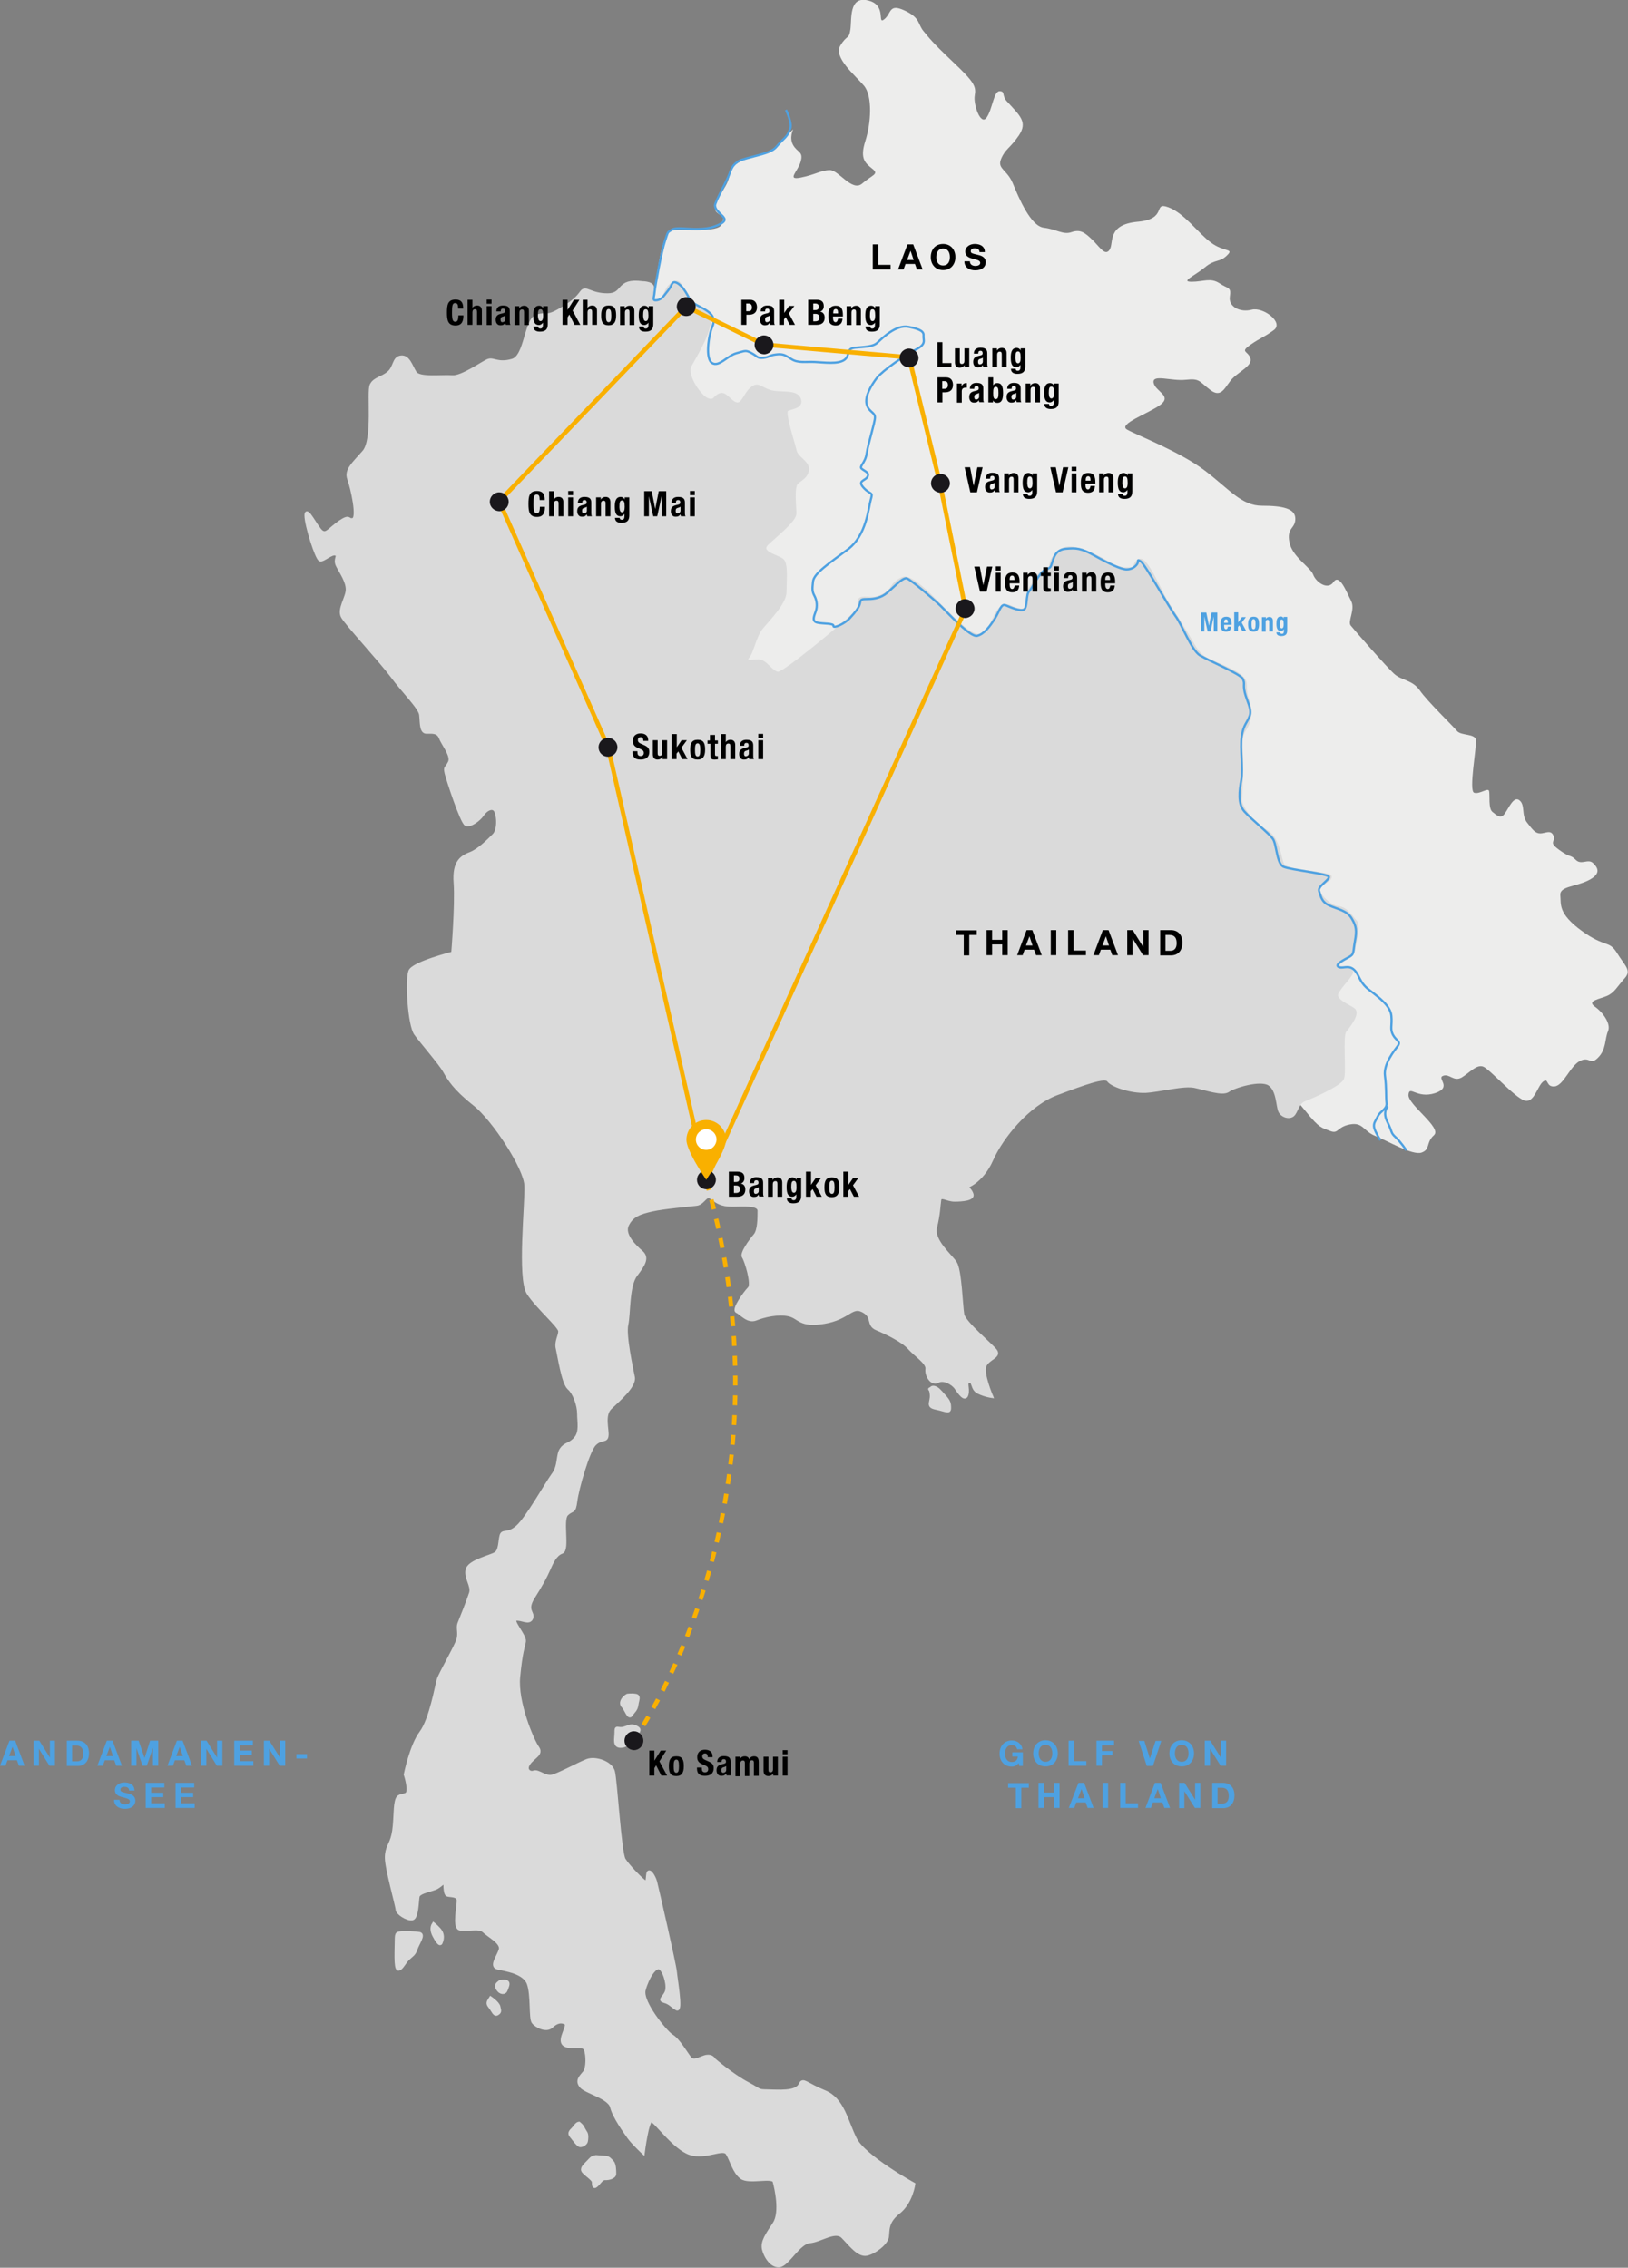 <?xml version="1.0" encoding="utf-8"?>
<!-- Generator: Adobe Illustrator 25.0.1, SVG Export Plug-In . SVG Version: 6.00 Build 0)  -->
<svg version="1.1" id="Ebene_1" xmlns="http://www.w3.org/2000/svg" xmlns:xlink="http://www.w3.org/1999/xlink" x="0px" y="0px"
	 viewBox="0 0 740.9 1031.8" style="enable-background:new 0 0 740.9 1031.8;" xml:space="preserve">
<rect x="0" y="0" width="740.9" height="1031.8" fill="#808080" stroke="none"/>
<style type="text/css">
	.st0{fill:#EDEDEC;}
	.st1{fill:#DADADA;stroke:#DADADA;stroke-width:1.5;stroke-miterlimit:10;}
	.st2{fill:#DADADA;stroke:#DADADA;stroke-width:1.5;stroke-miterlimit:3.864;}
	.st3{fill:none;stroke:#4EA1E1;stroke-miterlimit:10;}
	.st4{fill:none;stroke:#F9B000;stroke-width:2;stroke-miterlimit:10;}
	.st5{fill:none;stroke:#F9B000;stroke-width:2;stroke-miterlimit:10;stroke-dasharray:4.5,4.5;}
	.st6{fill:#4EA1E1;}
	.st7{fill:#1A181C;}
	.st8{fill:#FFFFFF;}
	.st9{fill:#F9B000;}
</style>
<path class="st0" d="M297.1,134.9c1.3-2.7,3.4-29.4,8.6-30.1c5.3-0.7,21.3,1.2,22.7-2.7c1.3-3.9,1.3-2.6-2-5.3
	c-3.4-2.7,2.7-9.3,4.7-14c2-4.7-0.8-5.9,5.9-9.3c6.7-3.4,11.3-2.1,16-6.7c4.7-4.6,8-8,8-8s-2,3.9,0,7.3c2,3.4,4.7,2.8,3.4,7.4
	c-1.3,4.6-6.6,8.6,0,7.3c6.6-1.3,9.3-3.4,13.3-3.4c4,0,10.1,10.1,14.7,6.1c4.6-4,7.8-4.2,4.6-6.7c-3.2-2.6-5.8-4.5-3.2-12.6
	c2.6-8.1,3.4-20.6-0.7-25.3c-4-4.7-13.9-12.8-10.7-18.1c3.2-5.3,3.9-2.6,4.6-7.3c0.7-4.7-0.8-15.4,8-13.3c8.8,2,4,11.3,7.4,8.6
	c3.4-2.7,2-7.4,9.3-4c7.3,3.4,5.9,6.2,8.6,9.4c2.7,3.2,3.4,4.5,13.3,13.9c10,9.4,10.7,11.3,10,15.4c-0.7,4,2.7,13.9,5.4,10
	c2.7-3.9,3.2-12,5.9-12c2.7,0,0.9,2,3.4,4.7c6.1,6.6,9.4,9.4,5.4,15.4c-4,5.9-6.2,6.1-8.1,10.7c-1.9,4.6,2.7,4.7,5.4,11.3
	c2.7,6.6,8.1,19.3,14,20c5.9,0.7,8.8,3.4,12.7,2c3.9-1.3,5.9,0.1,9.3,3.4c3.4,3.2,5.9,7.8,8,4.6c2-3.2-1.3-11.4,12.7-12.7
	c14-1.2,6.7-9.3,14-6.6c7.3,2.7,13.2,11.4,19.3,16c6.1,4.6,10.8,2.6,7.4,5.9c-3.4,3.4-5.3,1.5-10,5.4c-4.7,3.9-11.4,6.6-6.1,6.6
	c5.4,0,8.6-2,12.7,0.7c4,2.7,5.4,1.5,4.7,6.1c-0.7,4.6,4.7,7.3,10,5.9c5.3-1.3,14.7,5.9,10,9.3c-4.7,3.4-5.9,3.4-10.7,6.7
	c-4.7,3.4-1.3,2.6,0,5.9c1.3,3.4-4.6,5.9-8,9.3c-3.4,3.4-4.8,9.4-10.1,5.4c-5.3-4-4.7-5.4-11.3-4.7c-6.6,0.7-15.2-2.7-14.6,1.3
	c0.7,4,8.5,5.9,3.2,10c-5.3,4-19.8,8.9-15.2,11.4c4.6,2.6,24,10,35.3,18.6c11.3,8.6,16.7,16,26,16c9.3,0,15.2,1.2,15.2,5.9
	c0,4.7-4,3.9-2.7,10.7c1.3,6.7,9.5,11.3,10.8,14.7c1.2,3.4,6.6,7.4,9.3,3.4c2.7-4,5.9,4.6,8,8.6c2,4-1.7,9.3-0.2,11.2
	c1.5,1.9,16.5,19.1,19.9,22.1c3.4,3,8.2,2.6,11.6,7.5c3.4,4.9,15,16.1,16.9,18.4c1.9,2.2,8.3,1.1,8.6,4.1c0.4,3-3.4,23.3-0.8,24
	c2.6,0.8,6.4-2.6,6.8-0.7c0.4,1.9-0.4,7.9,1.5,9.4c1.9,1.5,3.8,3.4,5.6,0.8c1.9-2.6,4.1-8.3,6.8-6c2.6,2.2,0.7,6.8,3.4,10.1
	c2.6,3.4,3.8,4.9,6,4.9s4.9-1.9,6,1.1c1.1,3-2.6,2.6,2.6,6.4c5.2,3.8,4.9,1.9,7.5,4.5c2.6,2.6,5.6-0.7,7.9,1.5s3.8,4.9-2.2,7.9
	c-6,3-13.1,2.6-12.7,6.8c0.4,4.1-1.1,8.2,9.7,16.1c10.9,7.9,12.4,4.1,16.1,10.1c3.7,6,6.8,7.9,3.4,11.6c-3.4,3.8-4.5,6.4-7.9,7.9
	c-3.4,1.5-9.4,2.2-5.6,4.9c3.7,2.6,7.5,7.9,6,11.2c-1.5,3.4-0.7,8.2-4.5,12c-3.7,3.8-3.7-0.7-8.2,1.5s-7.5,11.2-11.6,11.6
	c-4.1,0.4-2.6-4.1-5.2-2.2c-2.6,1.9-4.1,10.1-8.6,8.6c-4.5-1.5-15.8-14.3-18.7-15.4c-3-1.1-6,2.6-9.7,4.9c-3.8,2.2-5.6-1.9-8.6-0.7
	c-3,1.1,4.5,5.2-3.7,7.9c-8.3,2.6-11.6-3.8-12,0.7c-0.4,4.5,15.4,15,11.6,18.4c-3.8,3.4-1.5,6.4-5.6,7.9c-4.1,1.5-15.4-5.3-21-7.5
	s-5.6-6.4-11.6-5.3c-6,1.1-5.2,4.5-9,3c-3.8-1.5-4.9-1.1-11.2-9c-6.4-7.9-24.8-28.5-24.8-28.5L316.4,363.2l-29-138.7L297.1,134.9
	L297.1,134.9z"/>
<path class="st1" d="M292.4,128.7c-12-1.6-7.9,5.5-15.9,5.5s-9.9-3.9-11.8-1.3c-1.9,2.6-3.5,4.2-8.3,7.2c-8.1,5-6.8,2.2-12,3.7
	c-5.2,1.5-4.9,18.4-11.2,20.2c-6.4,1.9-8.6-0.8-10.9,0c-2.2,0.7-12,7.9-16.5,7.5s-15,1.1-16.9-1.9c-1.9-3-3-7.5-6.4-7.1
	s-2.6,4.5-5.6,7.1c-3,2.6-6.4,2.6-7.9,5.6c-1.5,3,1.5,24.7-3.4,30.4c-4.9,5.6-8.3,8.3-6.8,12.4c1.5,4.1,4.5,17.6,1.9,18.4
	c-2.6,0.7-1.1-2.2-6,1.1c-4.9,3.4-6,6-8.3,4.5c-2.2-1.5-7.1-12-7.1-7.5s4.9,19.9,6.4,20.2c1.5,0.4,5.2-3.4,7.1-2.6
	c1.9,0.7-0.7,2.2,0.8,5.2c1.5,3,4.5,7.1,4.5,10.9c0,3.7-4.1,9-2.2,12.4c1.9,3.4,17.2,19.9,22.5,27c5.2,7.1,12.7,14.3,13.1,17.6
	c0.4,3.4,0,7.9,2.6,7.9c2.6,0,5.2-0.4,6.4,2.6c1.1,3,5.6,8.2,4.1,11.2c-1.5,3-2.2,1.9-1.5,4.9c0.7,3,7.1,22.5,9,23.3
	c1.9,0.8,6-2.2,7.5-4.5c1.5-2.2,4.1-3.7,5.6-2.2c1.5,1.5,2.2,9-0.4,11.6c-2.6,2.6-6.8,6.8-10.5,8.3c-3.8,1.5-7.9,3.4-7.1,13.5
	c0.7,10.1-1.1,31.9-1.1,31.9s-18,4.5-19.5,8.2c-1.5,3.8-0.4,24.4,2.6,28.5c3,4.1,11.2,13.5,13.1,16.9c1.9,3.4,4.5,7.9,13.5,15
	c9,7.1,23.3,29.2,23.6,37.1c0.4,7.9-3.4,42.4,1.1,49.1s14.3,15,14.3,17.2s-1.9,4.9-1.1,7.9c0.7,3,2.6,15.8,5.2,18s4.5,7.9,4.5,11.6
	c0,3.8,1.1,8.3-1.5,11.3c-2.6,3-4.5,2.2-6.4,4.9c-1.9,2.6-0.7,7.5-3.8,11.6c-3,4.1-11.6,19.5-16.1,23.6s-6.8,1.5-7.5,4.1
	c-0.7,2.6-0.4,6.8-2.6,8.2s-11.6,3.4-12.8,7.1c-1.1,3.8,2.6,7.5,1.5,10.9s-4.5,12-5.3,13.9c-0.7,1.9,0.4,4.1-0.4,7.1
	c-0.8,3-8.3,15.8-9,18.4c-0.8,2.6-3.4,18-7.9,24c-4.5,6-7.1,19.1-7.1,19.1s2.6,7.9,0.4,9s-3.8,0-4.5,3.4c-0.8,3.4-0.4,10.1-1.5,15
	c-1.1,4.9-3,5.6-3,10.5c0,4.9,4.9,22.1,4.9,23.6c0,1.5,4.5,4.5,6.8,4.1c2.2-0.4,2.2-7.9,2.6-10.1c0.4-2.2,6.8-3,8.6-4.1
	c1.9-1.1,3.8-3,3.8-3s-0.4,6,1.1,6.4c1.5,0.4,4.9,0,4.9,2.6s-1.9,11.6,0.4,12.7s9-1.1,11.2,1.1s8.6,5.3,7.5,8.6s-4.5,7.5-1.1,8.2
	c3.4,0.8,12,1.9,13.9,7.1c1.9,5.2,0.8,15.8,2.2,17.6c1.5,1.9,6,4.1,8.3,1.9s4.5-2.6,6.4-1.5c1.9,1.1-3.4,7.5-0.7,9.7
	s8.6-0.4,9.7,2.2c1.1,2.6,1.1,8.6-0.4,10.5c-1.5,1.9-3.8,3.7-1.5,6.4c2.2,2.6,12.8,4.9,13.9,9.4s6,11.2,7.9,13.9
	c1.9,2.6,6.4,6.8,6.4,6.8s1.9-15,3.8-14.6c1.9,0.4,10.5,12.7,17.6,15s15-3,16.9,0c1.9,3,3,8.3,6.4,10.9s14.3-0.8,15,1.9
	c0.7,2.6,3.4,13.9,0,19.1c-3.4,5.2-5.6,8.2-4.9,11.6c0.8,3.4,3.8,8.2,7.5,7.5c3.7-0.8,8.6-10.5,13.5-10.9c4.9-0.4,11.6-5.6,15-2.2
	s7.1,8.6,10.9,7.9c3.7-0.8,9-4.9,9.4-7.9c0.4-3-0.4-6.8,5.3-11.2c5.6-4.5,6.7-12.7,6.7-12.7s-22.5-12.4-26.6-20.6
	c-4.1-8.2-5.6-18-13.9-21.4c-8.3-3.4-9.8-6-10.9-3.7s-3.4,3.7-12,3.4s-4.9,0.4-12-3.4c-7.1-3.7-15.4-10.9-15.4-10.9
	s-1.1-2.6-4.9-1.1c-3.8,1.5-4.9,1.9-6.4,0c-1.5-1.9-5.2-8.2-7.9-9.7c-2.6-1.5-14.2-15.4-12.7-21c1.5-5.6,5.2-11.6,7.5-9.8
	c2.2,1.9,3.8,8.3,2.6,10.9s-3.4,3.4-0.8,4.1c2.6,0.7,3.4,2.2,5.6,3.4s-0.4-13.5-0.7-16.9s-8.3-38.2-9-40.9c-0.7-2.6-3-6-3.4-3.7
	s0,4.9-1.9,3.4c-1.9-1.5-7.1-6.8-9-9.8c-1.9-3-3.8-36-4.9-40.1s-8.3-6.4-12-4.9c-3.8,1.5-12.8,6.4-15.8,7.1c-3,0.8-6.4-2.6-8.3-1.9
	c-1.9,0.8-4.5-1.1-2.2-4.1c2.2-3,6-4.1,3.8-7.1c-2.2-3-9.8-20.6-8.6-32.2c1.1-11.6,2.2-13.5,2.6-16.1c0.4-2.6-6.4-9.7-3.8-10.1
	c2.6-0.4,6,2.2,7.1-0.4s-3-3.4,0.7-9.4c3.8-6,5.6-9.4,7.1-12.8c1.5-3.4,3-6.8,6-7.9c3-1.1-0.4-14.6,2.2-17.2c2.6-2.6,3.4-0.4,4.1-6
	s5.6-22.9,8.6-25.9c3-3,5.3-1.1,5.6-3.8c0.4-2.6-1.9-9.4,1.5-12.7s11.2-9.8,10.5-13.9c-0.8-4.1-4.1-19.1-3-24
	c1.1-4.9,0.4-17.6,4.1-22.5c3.7-4.9,5.6-7.9,2.6-10.5c-3-2.6-8.6-7.9-6.4-12.4s6-5.6,11.2-6.8s16.9-2.2,20.2-2.6
	c3.4-0.4,4.1-4.9,6.8-3c2.6,1.9,4.5,3.4,9.4,3.4c4.9,0,12.4-0.8,12.4,2.6s0,9-1.9,11.2c-1.9,2.2-6.4,8.3-5.2,9.8
	c1.1,1.5,4.5,12.4,2.6,14.3c-1.9,1.9-7.5,9.7-5.6,10.5c1.9,0.8,4.9,4.9,8.6,3.4c3.8-1.5,10.1-3,15-1.9c4.9,1.1,4.9,5.3,16.1,3.4
	c11.2-1.9,12.4-7.9,17.6-5.2c5.2,2.6,1.9,6.4,6.4,8.2c4.5,1.9,11.6,5.3,14.6,8.6c3,3.4,8.6,6.8,8.2,9.7c-0.4,3,2.2,7.1,4.9,5.6
	c2.6-1.5,6.8,0.8,8.3,3c1.5,2.2,4.1,6,4.9,3c0.8-3-1.1-5.6,1.1-6c2.2-0.4,1.1,3.4,4.1,4.9c3,1.5,6,1.9,6,1.9s-4.5-10.5-3-13.9
	c1.5-3.4,6.8-4.1,4.9-6.8c-1.9-2.6-14.3-12.7-15-16.5c-0.7-3.7-1.1-20.2-3.4-23.6s-10.5-10.1-9-16.1c1.5-6,1.5-9.8,1.9-12.4
	c0.4-2.6,3.4,0,6.8,0s8.6-0.4,7.9-2.6c-0.7-2.2-2.6-3.4-2.6-3.4s7.1-2.2,11.6-12.4s16.5-25.1,29.6-30c13.1-4.9,22.1-8.2,23.6-6
	c1.5,2.2,10.1,5.2,16.9,4.9c6.8-0.4,17.3-3.4,22.5-2.2c5.2,1.1,12.4,3.7,15,1.9c2.6-1.9,14.6-5.6,18.7-3c4.1,2.6,3.8,10.1,4.9,12.4
	s4.9,3.4,6.4,1.1c1.5-2.2,1.9-5.3,4.9-6.4c3-1.1,15.9-6.8,17.1-9.6s-0.7-19.1,1.1-21.6c1.9-2.4,6.4-8.1,3.9-9.8
	c-2.4-1.7-9-4.1-7.5-7.5c1.5-3.4,7.3-8.4,6.6-9.9c-0.7-1.5-6.9-0.9-6-3c0.9-2.1,6.6-3.9,6.8-6c0.2-2.1,3-11.6,1.1-13.5
	c-1.9-1.9-3.9-6-8.1-6.4c-4.1-0.4-10.1-7.1-9-9c1.1-1.9,8.3-4.9,4.3-5.8c-3.9-0.9-18.4-2.2-20.1-4.3c-1.7-2.1-1.7-12-7.7-15.6
	c-6-3.6-12.2-10.9-11.8-15c0.4-4.1,0.7-16.9,0.4-20.2c-0.4-3.4-0.7-7.9,1.5-11.2s3.4-7.9,1.1-14.3c-2.2-6.4,2.2-7.9-7.5-12.7
	c-9.8-4.9-12.8-4.1-16.9-11.2c-4.1-7.1-9-15-11.6-18.8c-2.6-3.7-9.7-21-12.8-19.9c-3,1.1-1.1,3.8-4.1,3.8c-3,0-4.5,0.7-10.9-3
	c-6.4-3.8-16.1-8.2-20.2-5.6c-4.1,2.6-5.3,5.2-5.3,7.9c0,2.6-4.1,0.8-6,4.5c-1.9,3.7-3,4.1-4.1,6.8c-1.1,2.6,1.1,8.6-3.7,8.2
	c-4.9-0.4-5.3-3.7-9-0.7c-3.8,3-4.9,16.1-13.5,11.2c-8.6-4.9-25.5-27.4-31.1-24.8c-5.6,2.6-3.8,4.9-8.6,7.5
	c-4.9,2.6-6.8,1.1-9.7,1.5c-3,0.4,0.7,2.6-3.8,7.1s-31.5,27-34.5,27s-5.6-5.6-9-5.6s-7.1,0.8-4.9-1.9c2.2-2.6,3-9.4,6.4-13.5
	c3.4-4.1,10.5-11.2,10.5-16.1c0-4.9,0.8-12.4-1.1-14.3c-1.9-1.9-11.6-3.4-6.8-7.9c4.9-4.5,12.4-10.5,12.4-13.5c0-3-1.1-12,0.8-13.9
	c1.9-1.9,4.5-2.6,4.9-6c0.4-3.4-4.9-5.2-5.6-8.6c-0.7-3.4-5.6-17.6-3.7-18.7c1.9-1.1,7.1-1.1,5.6-4.9c-1.5-3.8-9-1.9-13.5-3.4
	s-5.3-3.8-8.3-1.1s-3.8,7.5-6.8,6.8s-4.9-5.2-7.5-4.1c-2.6,1.1-2.2,3.4-5.6,2.2s-10.5-11.2-7.9-15.8c2.6-4.5,7.5-13.1,8.2-17.3
	c0.8-4.1,2.6-5.2-0.7-6.4s-4.9-2.2-8.6-7.5c-3.8-5.2-3.8-7.9-7.1-5.6c-3.4,2.2-2.6,6.4-6,7.5s-3.4-2.2-3-5.3
	C297.7,128.7,292.4,128.7,292.4,128.7L292.4,128.7z"/>
<path class="st2" d="M283.3,786.5c-2.6,0.3-2.9-1.1-2.9,1.7c0,2.9-1.1,6.3,2,6.3s4.9-2.6,6.3-4.3c1.4-1.7,2.9-3.1,1.4-4
	c-1.4-0.9-2.6-1.1-4-0.6C284.7,786.2,283.3,786.5,283.3,786.5L283.3,786.5z"/>
<path class="st2" d="M285.5,771.4c-2,1.1-3.4,3.4-2,4.9c1.4,1.4,2.6,5.7,3.7,4c1.1-1.7,2.3-2.3,2.6-4.6c0.3-2.3,1.4-4-0.6-4.3
	S285.5,771.4,285.5,771.4L285.5,771.4z"/>
<path class="st2" d="M183.5,879.4c-2.6,0.3-3.1-0.3-3.1,3.4c0,3.7-0.6,13.1,0.9,13.1c1.4,0,2.6-2.9,4.3-4.6c1.7-1.7,2.9-2,3.7-4.6
	c0.9-2.6,3.7-6.3,1.7-6.9C189,879.4,183.5,879.4,183.5,879.4L183.5,879.4z"/>
<path class="st2" d="M197.3,875.4c-1.1,1.7-0.6,3.7,0.3,5.4c0.9,1.7,2.6,4.6,3.1,3.1c0.6-1.4,0.9-3.1,0-4.9
	C199.8,877.4,197.3,875.4,197.3,875.4L197.3,875.4z"/>
<path class="st2" d="M227.5,901.7c-1.4,1.1-2,1.7-0.9,3.4c1.1,1.7,3.1,2,3.7,0.3c0.6-1.7,1.4-3.1,0.3-3.7
	C229.5,901.1,227.5,901.7,227.5,901.7L227.5,901.7z"/>
<path class="st2" d="M223.3,909.1c-1.1,1.7-1.7,2.3-0.3,4c1.4,1.7,2,4,3.4,3.1c1.4-0.9,0.9-1.4,0.6-3.1
	C226.7,911.4,223.3,909.1,223.3,909.1L223.3,909.1z"/>
<path class="st2" d="M263.5,966.1c-0.9,0.1-1.7,1.3-2.4,2.2c-0.7,0.9-2.5,1.9-1.2,3.5c1.3,1.6,3.2,4.4,4.2,4.4c1,0,2.5-0.9,2.7-1.9
	c0.2-1,0.4-3-0.2-3.9c-0.6-0.9-1.5-2.7-2-3.3C264,966.5,263.5,966.1,263.5,966.1L263.5,966.1z"/>
<path class="st2" d="M271.2,981.3c-2.1,0.4-2.1,0.9-3.7,2.5c-1.6,1.6-3,2.9-2,4.2c1,1.3,4.5,3.5,4.6,4.7c0.1,1.2-0.1,2.9,1.3,1.7
	c1.4-1.2,2.4-3.3,4-3.2c1.6,0.1,4.3-0.6,4.3-2.1c0-1.5,0-4.4-1.1-5.5c-1.1-1.1-1.6-1.9-3.2-2C273.8,981.5,271.2,981.3,271.2,981.3
	L271.2,981.3z"/>
<path class="st3" d="M357.7,50c0,0,3,6.2,1.9,8.6c-1.1,2.4-0.8,2.6-3.6,5.3c-2.8,2.6-2.6,3.9-6.6,5.4c-3.9,1.5-12,3-13.7,4.3
	c-1.7,1.3-2.6,2.1-3.7,5.4s-6.8,13.1-6.6,14.6c0.2,1.5,0.9,2.2,2.4,3.7c1.5,1.5,3.4,2.8,0.2,4.5c-3.2,1.7-6.2,2.4-11.2,2.4
	s-9.2-0.9-11.2,0.4c-2.1,1.3-1.5,0.8-3,5.1c-1.5,4.3-4.5,20.6-4.7,23.3c-0.2,2.6-1.3,3.9,1.1,3.6c2.4-0.4,3.2-2.2,5.1-4.5
	s1.5-4.5,3.9-3.4c2.4,1.1,4.4,4.5,5.8,7.3c2.1,4.1,13.7,4.9,10.4,12.6c-1.8,4.2-3.3,14.7-0.1,16.6c3.2,1.9,6.9-3.4,11.1-4.5
	c4.1-1.1,4.1-1.5,6.9,0s2.4,2.4,5.4,2.1c3-0.4,2.4-1.1,5.6-1.5c3.2-0.4,4.1,0.2,7.1,2.1c3,1.9,6.4,1.1,10.7,1.3s10.3,1.1,13.3-0.9
	c3-2.1,0.6-5.2,4.9-5.6c4.3-0.4,8.1-0.4,10.1-2.2c2.1-1.9,8.4-8.4,14.2-7.3c5.8,1.1,7.1,2.3,6.9,4.1c-0.2,1.9,1.5,3.7-3.4,6.2
	c-4.9,2.4-15.2,9.6-17.8,12.9c-2.6,3.4-5.6,8.4-4.7,12c0.9,3.6,3.8,3.6,3.8,6c0,2.4-3.2,12.2-3.8,16.5c-0.6,4.3-3.6,5.8-2.2,6.9
	c1.3,1.1,3.6,1.7,2.6,3.6c-0.9,1.9-4.9,1.7-1.7,5.1c3.2,3.4,4.3,1.5,3.2,5.3c-1.1,3.7-1.9,16.3-10.5,22.7
	c-8.6,6.4-15.4,10.9-15.8,14.6c-0.4,3.7-0.4,4.5,0.7,6.6c1.1,2.1,1.3,4.7,0.6,6.8c-0.7,2.1-2.1,4.7,0.7,5.3s7.5,0.2,7.3,1.5
	c-0.2,1.3,5.1-0.9,7.5-3.6c2.4-2.6,4.1-4.7,4.5-6.4c0.4-1.7,0.2-2.2,2.8-2.2c2.6,0,5.8-0.2,8.6-2.1c2.8-1.9,8.1-8.2,10.1-7.3
	c2.1,0.9,11.4,8.8,15.2,12.4c3.7,3.6,13.5,14.4,16.7,13.7c3.2-0.8,5.8-4.3,8.1-7.9c2.2-3.6,2.8-6.9,4.9-6c2.1,0.9,6.9,3,8.4,1.9
	c1.5-1.1,0.8-6.8,2.2-8.2c1.5-1.5,4.7-8.6,7.3-9.8c2.6-1.1,2.4-0.9,3.2-3.2c0.7-2.2,1.5-6,6.2-6.4c4.7-0.4,6.9-0.4,13.3,3.2
	c6.4,3.6,12,6.2,14.4,6.2c2.4,0,4.1-1.3,4.9-2.6c0.7-1.3-0.4-2.2,1.5-1.1c1.9,1.1,12.6,20.4,15.8,24.8c3.2,4.3,7.3,15.6,11.2,18
	c3.9,2.4,18.4,8.4,19.5,10.7s0,2.4,0.9,6.2c0.9,3.8,3.4,7.7,2.2,10.7c-1.1,3-2.8,3.9-3.6,9.2c-0.8,5.3,0.7,15-0.2,19.9
	c-0.9,4.9-1.7,10.9,1.5,14.4c3.2,3.6,11.2,9.9,12.9,12.4c1.7,2.4,1.7,11.1,4.7,12.6c3,1.5,20.8,3.2,20.8,4.7c0,1.5-5.2,4.3-4.5,6.4
	c0.8,2.1,0.9,4.9,4.7,6.6c3.7,1.7,7.9,2.2,10.1,5.8c2.2,3.6,2.4,5.6,1.5,10.5c-0.9,4.9-0.2,5.8-2.6,7.1c-2.4,1.3-6.6,3.4-4.9,4.5
	s4.5-1.1,7.1,1.3c2.6,2.4,2.2,5.6,6.9,9.2c4.7,3.6,9.7,7.3,10.1,11.8c0.4,4.5-0.7,5.8,0.7,8.6c1.5,2.8,3.8,3,2.2,5.1
	c-1.5,2.1-6.6,8.2-5.8,13.7c0.7,5.4,0.4,9.4,0.7,12.2c0.4,2.8-2.8,3.7-3.9,6s-2.2,3.2-1.7,5.4c0.6,2.2,2.8,5.6,2.8,5.6 M631.6,503.4
	c0,0-2.6,2.4-0.2,7.1c2.4,4.7,1.3,4.7,3.7,6.9c2.4,2.2,4.9,6,4.9,6"/>
<path class="st1" d="M423.7,631.8c-1.3,0.7,0-0.7,0.2,2.9c0.2,3.6-2.2,5.1,2.2,6c4.4,0.9,6,2.2,6,0c0-2.2-0.2-3.1-2.4-5.5
	c-2.2-2.5-2.9-3.3-4.2-3.8C424.2,630.9,423.7,631.8,423.7,631.8L423.7,631.8z"/>
<polygon class="st4" points="321.5,536.8 276.7,339.8 227.2,228.1 312.3,139.5 347.7,156.8 413.7,162.6 427.8,220 439.4,277.1 "/>
<path class="st5" d="M287.9,792.5c0,0,77.4-106,33-257"/>
<g>
	<g>
		<path d="M245.6,227.4c0-1.7-0.3-2.4-1.4-2.4c-1.2,0-1.4,1.2-1.4,4.4c0,3.5,0.5,4.1,1.5,4.1c0.8,0,1.4-0.4,1.4-2.9h2.3
			c0,2.5-0.6,4.6-3.6,4.6c-3.5,0-3.9-2.5-3.9-5.9c0-3.5,0.4-5.9,3.9-5.9c3.3,0,3.5,2.4,3.5,4.1H245.6z"/>
		<path d="M249.9,223.5h2.2v3.7h0c0.4-0.7,1.2-1.1,2.1-1.1c1.4,0,2.2,0.8,2.2,2.4v6.4h-2.2V229c0-0.9-0.3-1.2-0.9-1.2
			c-0.8,0-1.2,0.5-1.2,1.4v5.7h-2.2V223.5z"/>
		<path d="M258.6,223.4h2.2v1.9h-2.2V223.4z M258.6,226.3h2.2v8.6h-2.2V226.3z"/>
		<path d="M263,229v-0.2c0-2,1.4-2.7,3-2.7c2.6,0,3.1,1.1,3.1,2.6v4.5c0,0.8,0,1.2,0.3,1.7h-2.1c-0.1-0.3-0.2-0.6-0.3-0.9h0
			c-0.5,0.9-1.1,1.1-2.2,1.1c-1.5,0-2.1-1.3-2.1-2.5c0-1.6,0.7-2.3,2.2-2.7l1.2-0.3c0.7-0.2,0.9-0.4,0.9-1c0-0.7-0.3-1.1-1-1.1
			c-0.7,0-1,0.4-1,1.1v0.2H263z M267,230.6c-0.3,0.2-0.7,0.4-0.9,0.4c-0.9,0.2-1.2,0.6-1.2,1.4c0,0.7,0.2,1.2,0.8,1.2
			s1.4-0.4,1.4-1.3V230.6z"/>
		<path d="M271.3,226.3h2.1v1h0c0.5-0.8,1.3-1.2,2.2-1.2c1.4,0,2.2,0.8,2.2,2.4v6.4h-2.2V229c0-0.9-0.3-1.2-0.9-1.2
			c-0.8,0-1.2,0.5-1.2,1.4v5.7h-2.2V226.3z"/>
		<path d="M286.4,226.3v8.2c0,2.3-1,3.4-3.6,3.4c-1.9,0-2.9-0.8-2.9-2.3h2.1c0,0.3,0.1,0.5,0.3,0.7c0.2,0.1,0.5,0.2,0.7,0.2
			c0.9,0,1.2-0.7,1.2-1.6v-1.1h0c-0.4,0.6-1.1,1.1-1.8,1.1c-1.8,0-2.6-1.2-2.6-4.4c0-2,0.3-4.4,2.7-4.4c0.6,0,1.4,0.3,1.8,1.2h0v-1
			H286.4z M283.1,233.1c0.9,0,1.2-1,1.2-2.5c0-2.1-0.3-2.9-1.2-2.9c-1,0-1.2,0.8-1.2,3.1C282,232.1,282.2,233.1,283.1,233.1z"/>
		<path d="M293.2,223.5h3.4l1.6,8.1h0l1.6-8.1h3.4v11.4h-2.1v-9.1h0l-2,9.1h-1.8l-2-9.1h0v9.1h-2.1V223.5z"/>
		<path d="M305.6,229v-0.2c0-2,1.4-2.7,3-2.7c2.6,0,3.1,1.1,3.1,2.6v4.5c0,0.8,0,1.2,0.3,1.7h-2.1c-0.1-0.3-0.2-0.6-0.3-0.9h0
			c-0.5,0.9-1.1,1.1-2.2,1.1c-1.5,0-2.1-1.3-2.1-2.5c0-1.6,0.7-2.3,2.2-2.7l1.2-0.3c0.7-0.2,0.9-0.4,0.9-1c0-0.7-0.3-1.1-1-1.1
			c-0.7,0-1,0.4-1,1.1v0.2H305.6z M309.6,230.6c-0.3,0.2-0.7,0.4-0.9,0.4c-0.9,0.2-1.2,0.6-1.2,1.4c0,0.7,0.2,1.2,0.8,1.2
			s1.4-0.4,1.4-1.3V230.6z"/>
		<path d="M314,223.4h2.2v1.9H314V223.4z M314,226.3h2.2v8.6H314V226.3z"/>
	</g>
</g>
<g>
	<g>
		<path d="M290.1,341.9v0.3c0,1.1,0.3,1.8,1.5,1.8c0.7,0,1.4-0.4,1.4-1.4c0-1-0.5-1.4-2-2c-2-0.7-3-1.6-3-3.5c0-2.2,1.4-3.4,3.5-3.4
			c2,0,3.5,0.9,3.5,3.1v0.3h-2.2c0-1.1-0.4-1.7-1.2-1.7c-1,0-1.3,0.7-1.3,1.3c0,0.7,0.2,1.1,1.2,1.6l1.8,0.8c1.7,0.8,2.2,1.6,2.2,3
			c0,2.4-1.5,3.5-4,3.5c-2.6,0-3.6-1.2-3.6-3.3v-0.5H290.1z"/>
		<path d="M301.5,344.4L301.5,344.4c-0.5,0.8-1.3,1.2-2.2,1.2c-1.4,0-2.2-0.8-2.2-2.4v-6.4h2.2v5.9c0,0.9,0.3,1.2,0.9,1.2
			c0.8,0,1.2-0.5,1.2-1.4v-5.7h2.2v8.6h-2.1V344.4z"/>
		<path d="M308,334v6h0l2.2-3.2h2.4l-2.5,3.4l2.8,5.2h-2.4l-1.8-3.5l-0.8,1v2.5h-2.2V334H308z"/>
		<path d="M317.5,336.6c2.7,0,3.4,1.5,3.4,4.5c0,2.9-0.9,4.5-3.4,4.5c-2.7,0-3.4-1.5-3.4-4.5C314.1,338.2,314.9,336.6,317.5,336.6z
			 M317.5,344.2c0.9,0,1.2-0.9,1.2-3s-0.3-3-1.2-3c-1.1,0-1.2,1.3-1.2,3S316.4,344.2,317.5,344.2z"/>
		<path d="M323.2,334.4h2.2v2.5h1.3v1.5h-1.3v4.7c0,0.7,0.1,0.9,0.8,0.9c0.2,0,0.4,0,0.5,0v1.5c-0.5,0-0.9,0.1-1.4,0.1
			c-1.7,0-2-0.5-2-2.3v-4.9H322v-1.5h1.1V334.4z"/>
		<path d="M328.1,334h2.2v3.7h0c0.4-0.7,1.2-1.1,2.1-1.1c1.4,0,2.2,0.8,2.2,2.4v6.4h-2.2v-5.9c0-0.9-0.3-1.2-0.9-1.2
			c-0.8,0-1.2,0.5-1.2,1.4v5.7h-2.2V334z"/>
		<path d="M336.7,339.5v-0.2c0-2,1.4-2.7,3-2.7c2.6,0,3.1,1.1,3.1,2.6v4.5c0,0.8,0,1.2,0.3,1.7H341c-0.1-0.3-0.2-0.6-0.3-0.9h0
			c-0.5,0.9-1.1,1.1-2.2,1.1c-1.5,0-2.1-1.3-2.1-2.5c0-1.6,0.7-2.3,2.2-2.7l1.2-0.3c0.7-0.2,0.9-0.4,0.9-1c0-0.7-0.3-1.1-1-1.1
			c-0.7,0-1,0.4-1,1.1v0.2H336.7z M340.7,341.1c-0.3,0.2-0.7,0.4-0.9,0.4c-0.9,0.2-1.2,0.6-1.2,1.4c0,0.7,0.2,1.2,0.8,1.2
			s1.4-0.4,1.4-1.3V341.1z"/>
		<path d="M345.1,333.9h2.2v1.9h-2.2V333.9z M345.1,336.8h2.2v8.6h-2.2V336.8z"/>
	</g>
</g>
<g>
	<g>
		<path d="M331.7,533.1h3.9c1.9,0,3.2,0.7,3.2,2.9c0,1.2-0.6,2.2-1.7,2.5v0c1.3,0.2,2.1,1.1,2.1,2.7c0,1.8-0.9,3.3-3.6,3.3h-3.9
			V533.1z M334,537.8h0.7c1.3,0,1.8-0.4,1.8-1.5c0-1.1-0.5-1.5-1.7-1.5H334V537.8z M334,542.8h0.9c1.1,0,1.9-0.4,1.9-1.7
			c0-1.3-0.8-1.7-1.8-1.7h-1V542.8z"/>
		<path d="M341.2,538.5v-0.2c0-2,1.4-2.7,3-2.7c2.6,0,3.1,1.1,3.1,2.6v4.5c0,0.8,0,1.2,0.3,1.7h-2.1c-0.1-0.3-0.2-0.6-0.3-0.9h0
			c-0.5,0.9-1.1,1.1-2.2,1.1c-1.5,0-2.1-1.3-2.1-2.5c0-1.6,0.7-2.3,2.2-2.7l1.2-0.3c0.7-0.2,0.9-0.4,0.9-1c0-0.7-0.3-1.1-1-1.1
			c-0.7,0-1,0.4-1,1.1v0.2H341.2z M345.2,540.2c-0.3,0.2-0.7,0.4-0.9,0.4c-0.9,0.2-1.2,0.6-1.2,1.4c0,0.7,0.2,1.2,0.8,1.2
			s1.4-0.4,1.4-1.3V540.2z"/>
		<path d="M349.5,535.9h2.1v1h0c0.5-0.8,1.3-1.2,2.2-1.2c1.4,0,2.2,0.8,2.2,2.4v6.4h-2.2v-5.9c0-0.9-0.3-1.2-0.9-1.2
			c-0.8,0-1.2,0.5-1.2,1.4v5.7h-2.2V535.9z"/>
		<path d="M364.6,535.9v8.2c0,2.3-1,3.4-3.6,3.4c-1.9,0-2.9-0.8-2.9-2.3h2.1c0,0.3,0.1,0.5,0.3,0.7c0.2,0.1,0.5,0.2,0.7,0.2
			c0.9,0,1.2-0.7,1.2-1.6v-1.1h0c-0.4,0.6-1.1,1.1-1.8,1.1c-1.8,0-2.6-1.2-2.6-4.4c0-2,0.3-4.4,2.7-4.4c0.6,0,1.4,0.3,1.8,1.2h0v-1
			H364.6z M361.3,542.7c0.9,0,1.2-1,1.2-2.5c0-2.1-0.3-2.9-1.2-2.9c-1,0-1.2,0.8-1.2,3.1C360.2,541.6,360.4,542.7,361.3,542.7z"/>
		<path d="M369.1,533.1v6h0l2.2-3.2h2.4l-2.5,3.4l2.8,5.2h-2.4l-1.8-3.5l-0.8,1v2.5h-2.2v-11.4H369.1z"/>
		<path d="M378.6,535.7c2.7,0,3.4,1.5,3.4,4.5c0,2.9-0.9,4.5-3.4,4.5c-2.7,0-3.4-1.5-3.4-4.5C375.2,537.2,376,535.7,378.6,535.7z
			 M378.6,543.2c0.9,0,1.2-0.9,1.2-3s-0.3-3-1.2-3c-1.1,0-1.2,1.3-1.2,3S377.5,543.2,378.6,543.2z"/>
		<path d="M386.1,533.1v6h0l2.2-3.2h2.4l-2.5,3.4l2.8,5.2h-2.4l-1.8-3.5l-0.8,1v2.5h-2.2v-11.4H386.1z"/>
	</g>
</g>
<g>
	<g>
		<path d="M445.9,257.8l1.6,8.5h0l1.7-8.5h2.4l-2.6,11.4h-3l-2.6-11.4H445.9z"/>
		<path d="M453.2,257.7h2.2v1.9h-2.2V257.7z M453.2,260.6h2.2v8.6h-2.2V260.6z"/>
		<path d="M459.5,265.3v0.7c0,1,0.3,2,1.1,2c0.7,0,1-0.6,1.2-1.6h2c-0.1,2-1,3.1-3.1,3.1c-3.2,0-3.3-2.5-3.3-4.6
			c0-2.3,0.4-4.4,3.4-4.4c2.6,0,3.2,1.7,3.2,4.4v0.5H459.5z M461.7,263.9c0-1.3-0.2-2-1.1-2c-0.9,0-1.1,0.9-1.1,1.7v0.3H461.7z"/>
		<path d="M465.6,260.6h2.1v1h0c0.5-0.8,1.3-1.2,2.2-1.2c1.4,0,2.2,0.8,2.2,2.4v6.4h-2.2v-5.9c0-0.9-0.3-1.2-0.9-1.2
			c-0.8,0-1.2,0.5-1.2,1.4v5.7h-2.2V260.6z"/>
		<path d="M474.7,258.1h2.2v2.5h1.3v1.5h-1.3v4.7c0,0.7,0.1,0.9,0.8,0.9c0.2,0,0.4,0,0.5,0v1.5c-0.5,0-0.9,0.1-1.4,0.1
			c-1.7,0-2-0.5-2-2.3v-4.9h-1.1v-1.5h1.1V258.1z"/>
		<path d="M479.7,257.7h2.2v1.9h-2.2V257.7z M479.7,260.6h2.2v8.6h-2.2V260.6z"/>
		<path d="M484.1,263.3V263c0-2,1.4-2.7,3-2.7c2.6,0,3.1,1.1,3.1,2.6v4.5c0,0.8,0,1.2,0.3,1.7h-2.1c-0.1-0.3-0.2-0.6-0.3-0.9h0
			c-0.5,0.9-1.1,1.1-2.2,1.1c-1.5,0-2.1-1.3-2.1-2.5c0-1.6,0.7-2.3,2.2-2.7l1.2-0.3c0.7-0.2,0.9-0.4,0.9-1c0-0.7-0.3-1.1-1-1.1
			c-0.7,0-1,0.4-1,1.1v0.2H484.1z M488.1,264.9c-0.3,0.2-0.7,0.4-0.9,0.4c-0.9,0.2-1.2,0.6-1.2,1.4c0,0.7,0.2,1.2,0.8,1.2
			c0.6,0,1.4-0.4,1.4-1.3V264.9z"/>
		<path d="M492.4,260.6h2.1v1h0c0.5-0.8,1.3-1.2,2.2-1.2c1.4,0,2.2,0.8,2.2,2.4v6.4h-2.2v-5.9c0-0.9-0.3-1.2-0.9-1.2
			c-0.8,0-1.2,0.5-1.2,1.4v5.7h-2.2V260.6z"/>
		<path d="M503,265.3v0.7c0,1,0.3,2,1.1,2c0.7,0,1-0.6,1.2-1.6h2c-0.1,2-1,3.1-3.1,3.1c-3.2,0-3.3-2.5-3.3-4.6
			c0-2.3,0.4-4.4,3.4-4.4c2.6,0,3.2,1.7,3.2,4.4v0.5H503z M505.2,263.9c0-1.3-0.2-2-1.1-2c-0.9,0-1.1,0.9-1.1,1.7v0.3H505.2z"/>
	</g>
</g>
<g>
	<g>
		<path d="M297.8,796.5v4.6h0l2.9-4.6h2.5l-3.1,4.9l3.5,6.5H301l-2.4-4.7l-0.8,1.3v3.4h-2.3v-11.4H297.8z"/>
		<path d="M307.8,799.1c2.7,0,3.4,1.5,3.4,4.5c0,2.9-0.9,4.5-3.4,4.5c-2.7,0-3.4-1.5-3.4-4.5C304.4,800.6,305.2,799.1,307.8,799.1z
			 M307.8,806.6c0.9,0,1.2-0.9,1.2-3s-0.3-3-1.2-3c-1.1,0-1.2,1.3-1.2,3S306.7,806.6,307.8,806.6z"/>
		<path d="M319.4,804.3v0.3c0,1.1,0.3,1.8,1.5,1.8c0.7,0,1.4-0.4,1.4-1.4c0-1-0.5-1.4-2-2c-2-0.7-3-1.6-3-3.5c0-2.2,1.4-3.4,3.5-3.4
			c2,0,3.5,0.9,3.5,3.1v0.3h-2.2c0-1.1-0.4-1.7-1.2-1.7c-1,0-1.3,0.7-1.3,1.3c0,0.7,0.2,1.1,1.2,1.6l1.8,0.8c1.7,0.8,2.2,1.6,2.2,3
			c0,2.4-1.5,3.5-4,3.5c-2.6,0-3.6-1.2-3.6-3.3v-0.5H319.4z"/>
		<path d="M326.4,801.9v-0.2c0-2,1.4-2.7,3-2.7c2.6,0,3.1,1.1,3.1,2.6v4.5c0,0.8,0,1.2,0.3,1.7h-2.1c-0.1-0.3-0.2-0.6-0.3-0.9h0
			c-0.5,0.9-1.1,1.1-2.2,1.1c-1.5,0-2.1-1.3-2.1-2.5c0-1.6,0.7-2.3,2.2-2.7l1.2-0.3c0.7-0.2,0.9-0.4,0.9-1c0-0.7-0.3-1.1-1-1.1
			c-0.7,0-1,0.4-1,1.1v0.2H326.4z M330.4,803.6c-0.3,0.2-0.7,0.4-0.9,0.4c-0.9,0.2-1.2,0.6-1.2,1.4c0,0.7,0.2,1.2,0.8,1.2
			s1.4-0.4,1.4-1.3V803.6z"/>
		<path d="M334.7,799.3h2.1v0.9h0c0.6-0.8,1.2-1.1,2.2-1.1c1,0,1.7,0.5,2,1.4h0c0.3-0.9,1.1-1.4,2.2-1.4c1.5,0,2.1,0.9,2.1,2.6v6.3
			h-2.2v-6c0-0.7-0.2-1.1-0.9-1.1c-0.7,0-1.2,0.5-1.2,1.5v5.7H339v-6c0-0.7-0.2-1.1-0.9-1.1c-0.7,0-1.2,0.5-1.2,1.5v5.7h-2.2V799.3z
			"/>
		<path d="M351.9,806.9L351.9,806.9c-0.5,0.8-1.3,1.2-2.2,1.2c-1.4,0-2.2-0.8-2.2-2.4v-6.4h2.2v5.9c0,0.9,0.3,1.2,0.9,1.2
			c0.8,0,1.2-0.5,1.2-1.4v-5.7h2.2v8.6h-2.1V806.9z"/>
		<path d="M356.2,796.3h2.2v1.9h-2.2V796.3z M356.2,799.3h2.2v8.6h-2.2V799.3z"/>
	</g>
</g>
<g>
	<g>
		<path d="M441.5,212.6l1.6,8.5h0l1.7-8.5h2.4l-2.6,11.4h-3l-2.6-11.4H441.5z"/>
		<path d="M448.6,218v-0.2c0-2,1.4-2.7,3-2.7c2.6,0,3.1,1.1,3.1,2.6v4.5c0,0.8,0,1.2,0.3,1.7h-2.1c-0.1-0.3-0.2-0.6-0.3-0.9h0
			c-0.5,0.9-1.1,1.1-2.2,1.1c-1.5,0-2.1-1.3-2.1-2.5c0-1.6,0.7-2.3,2.2-2.7l1.2-0.3c0.7-0.2,0.9-0.4,0.9-1c0-0.7-0.3-1.1-1-1.1
			c-0.7,0-1,0.4-1,1.1v0.2H448.6z M452.6,219.7c-0.3,0.2-0.7,0.4-0.9,0.4c-0.9,0.2-1.2,0.6-1.2,1.4c0,0.7,0.2,1.2,0.8,1.2
			c0.6,0,1.4-0.4,1.4-1.3V219.7z"/>
		<path d="M457,215.4h2.1v1h0c0.5-0.8,1.3-1.2,2.2-1.2c1.4,0,2.2,0.8,2.2,2.4v6.4h-2.2v-5.9c0-0.9-0.3-1.2-0.9-1.2
			c-0.8,0-1.2,0.5-1.2,1.4v5.7H457V215.4z"/>
		<path d="M472,215.4v8.2c0,2.3-1,3.4-3.6,3.4c-1.9,0-2.9-0.8-2.9-2.3h2.1c0,0.3,0.1,0.5,0.3,0.7s0.5,0.2,0.7,0.2
			c0.9,0,1.2-0.7,1.2-1.6v-1.1h0c-0.4,0.6-1.1,1.1-1.8,1.1c-1.8,0-2.6-1.2-2.6-4.4c0-2,0.3-4.4,2.7-4.4c0.6,0,1.4,0.3,1.8,1.2h0v-1
			H472z M468.7,222.2c0.9,0,1.2-1,1.2-2.5c0-2.1-0.3-2.9-1.2-2.9c-1,0-1.2,0.8-1.2,3.1C467.6,221.2,467.8,222.2,468.7,222.2z"/>
		<path d="M480.5,212.6l1.6,8.5h0l1.7-8.5h2.4l-2.6,11.4h-3l-2.6-11.4H480.5z"/>
		<path d="M487.7,212.4h2.2v1.9h-2.2V212.4z M487.7,215.4h2.2v8.6h-2.2V215.4z"/>
		<path d="M494,220v0.7c0,1,0.3,2,1.1,2c0.7,0,1-0.6,1.2-1.6h2c-0.1,2-1,3.1-3.1,3.1c-3.2,0-3.3-2.5-3.3-4.6c0-2.3,0.4-4.4,3.4-4.4
			c2.6,0,3.2,1.7,3.2,4.4v0.5H494z M496.3,218.7c0-1.3-0.2-2-1.1-2c-0.9,0-1.1,0.9-1.1,1.7v0.3H496.3z"/>
		<path d="M500.2,215.4h2.1v1h0c0.5-0.8,1.3-1.2,2.2-1.2c1.4,0,2.2,0.8,2.2,2.4v6.4h-2.2v-5.9c0-0.9-0.3-1.2-0.9-1.2
			c-0.8,0-1.2,0.5-1.2,1.4v5.7h-2.2V215.4z"/>
		<path d="M515.3,215.4v8.2c0,2.3-1,3.4-3.6,3.4c-1.9,0-2.9-0.8-2.9-2.3h2.1c0,0.3,0.1,0.5,0.3,0.7s0.5,0.2,0.7,0.2
			c0.9,0,1.2-0.7,1.2-1.6v-1.1h0c-0.4,0.6-1.1,1.1-1.8,1.1c-1.8,0-2.6-1.2-2.6-4.4c0-2,0.3-4.4,2.7-4.4c0.6,0,1.4,0.3,1.8,1.2h0v-1
			H515.3z M512,222.2c0.9,0,1.2-1,1.2-2.5c0-2.1-0.3-2.9-1.2-2.9c-1,0-1.2,0.8-1.2,3.1C510.9,221.2,511,222.2,512,222.2z"/>
	</g>
</g>
<g>
	<g>
		<path class="st6" d="M546.4,278.7h2.6l1.2,6h0l1.2-6h2.6v8.6h-1.6v-6.8h0l-1.5,6.8h-1.3l-1.5-6.8h0v6.8h-1.6V278.7z"/>
		<path class="st6" d="M557.1,284.3v0.5c0,0.8,0.2,1.5,0.8,1.5c0.6,0,0.8-0.4,0.9-1.2h1.5c-0.1,1.5-0.8,2.3-2.3,2.3
			c-2.4,0-2.5-1.8-2.5-3.5c0-1.7,0.3-3.3,2.6-3.3c1.9,0,2.4,1.3,2.4,3.3v0.4H557.1z M558.8,283.3c0-1-0.2-1.5-0.8-1.5
			c-0.7,0-0.9,0.7-0.9,1.3v0.3H558.8z"/>
		<path class="st6" d="M563.5,278.7v4.5h0l1.7-2.4h1.8l-1.9,2.5l2.1,3.9h-1.8l-1.4-2.7l-0.6,0.8v1.9h-1.7v-8.6H563.5z"/>
		<path class="st6" d="M570.5,280.6c2,0,2.5,1.2,2.5,3.4c0,2.2-0.6,3.4-2.5,3.4c-2,0-2.5-1.2-2.5-3.4
			C568,281.8,568.7,280.6,570.5,280.6z M570.5,286.3c0.7,0,0.9-0.7,0.9-2.3c0-1.6-0.2-2.3-0.9-2.3c-0.8,0-0.9,0.9-0.9,2.3
			S569.7,286.3,570.5,286.3z"/>
		<path class="st6" d="M574.5,280.8h1.6v0.8h0c0.3-0.6,0.9-0.9,1.6-0.9c1,0,1.6,0.6,1.6,1.8v4.8h-1.7v-4.4c0-0.6-0.2-0.9-0.7-0.9
			c-0.6,0-0.9,0.3-0.9,1.1v4.3h-1.7V280.8z"/>
		<path class="st6" d="M585.8,280.8v6.1c0,1.7-0.8,2.5-2.7,2.5c-1.4,0-2.2-0.6-2.2-1.7h1.6c0,0.2,0.1,0.4,0.3,0.5s0.3,0.2,0.6,0.2
			c0.7,0,0.9-0.5,0.9-1.2v-0.9h0c-0.3,0.5-0.9,0.8-1.4,0.8c-1.3,0-2-0.9-2-3.3c0-1.5,0.2-3.3,2-3.3c0.5,0,1,0.2,1.3,0.9h0v-0.7
			H585.8z M583.3,285.9c0.7,0,0.9-0.8,0.9-1.8c0-1.6-0.2-2.2-0.9-2.2c-0.7,0-0.9,0.6-0.9,2.3C582.5,285.1,582.6,285.9,583.3,285.9z"
			/>
	</g>
</g>
<g>
	<g>
		<path d="M426.6,167.1v-11.4h2.3v9.5h4.1v1.9H426.6z"/>
		<path d="M439,166.1L439,166.1c-0.5,0.8-1.3,1.2-2.2,1.2c-1.4,0-2.2-0.8-2.2-2.4v-6.4h2.2v5.9c0,0.9,0.3,1.2,0.9,1.2
			c0.8,0,1.2-0.5,1.2-1.4v-5.7h2.2v8.6H439V166.1z"/>
		<path d="M443.2,161.1v-0.2c0-2,1.4-2.7,3-2.7c2.6,0,3.1,1.1,3.1,2.6v4.5c0,0.8,0,1.2,0.3,1.7h-2.1c-0.1-0.3-0.2-0.6-0.3-0.9h0
			c-0.5,0.9-1.1,1.1-2.2,1.1c-1.5,0-2.1-1.3-2.1-2.5c0-1.6,0.7-2.3,2.2-2.7l1.2-0.3c0.7-0.2,0.9-0.4,0.9-1c0-0.7-0.3-1.1-1-1.1
			c-0.7,0-1,0.4-1,1.1v0.2H443.2z M447.2,162.8c-0.3,0.2-0.7,0.4-0.9,0.4c-0.9,0.2-1.2,0.6-1.2,1.4c0,0.7,0.2,1.2,0.8,1.2
			c0.6,0,1.4-0.4,1.4-1.3V162.8z"/>
		<path d="M451.6,158.5h2.1v1h0c0.5-0.8,1.3-1.2,2.2-1.2c1.4,0,2.2,0.8,2.2,2.4v6.4h-2.2v-5.9c0-0.9-0.3-1.2-0.9-1.2
			c-0.8,0-1.2,0.5-1.2,1.4v5.7h-2.2V158.5z"/>
		<path d="M466.6,158.5v8.2c0,2.3-1,3.4-3.6,3.4c-1.9,0-2.9-0.8-2.9-2.3h2.1c0,0.3,0.1,0.5,0.3,0.7s0.5,0.2,0.7,0.2
			c0.9,0,1.2-0.7,1.2-1.6V166h0c-0.4,0.6-1.1,1.1-1.8,1.1c-1.8,0-2.6-1.2-2.6-4.4c0-2,0.3-4.4,2.7-4.4c0.6,0,1.4,0.3,1.8,1.2h0v-1
			H466.6z M463.3,165.3c0.9,0,1.2-1,1.2-2.5c0-2.1-0.3-2.9-1.2-2.9c-1,0-1.2,0.8-1.2,3.1C462.2,164.3,462.4,165.3,463.3,165.3z"/>
		<path d="M426.6,171.7h4c2.3,0,3.1,1.7,3.1,3.4c0,2.4-1.5,3.4-3.6,3.4h-1.2v4.6h-2.3V171.7z M428.9,176.9h1c0.9,0,1.5-0.5,1.5-1.7
			c0-1.1-0.4-1.8-1.6-1.8h-1V176.9z"/>
		<path d="M435.5,174.5h2.1v1.2h0c0.4-0.8,1.1-1.4,2-1.4c0.1,0,0.3,0,0.4,0v2.1c-0.2,0-0.5,0-0.7,0c-0.8,0-1.6,0.4-1.6,1.6v5.2h-2.2
			V174.5z"/>
		<path d="M441.4,177.1v-0.2c0-2,1.4-2.7,3-2.7c2.6,0,3.1,1.1,3.1,2.6v4.5c0,0.8,0,1.2,0.3,1.7h-2.1c-0.1-0.3-0.2-0.6-0.3-0.9h0
			c-0.5,0.9-1.1,1.1-2.2,1.1c-1.5,0-2.1-1.3-2.1-2.5c0-1.6,0.7-2.3,2.2-2.7l1.2-0.3c0.7-0.2,0.9-0.4,0.9-1c0-0.7-0.3-1.1-1-1.1
			c-0.7,0-1,0.4-1,1.1v0.2H441.4z M445.5,178.8c-0.3,0.2-0.7,0.4-0.9,0.4c-0.9,0.2-1.2,0.6-1.2,1.4c0,0.7,0.2,1.2,0.8,1.2
			c0.6,0,1.4-0.4,1.4-1.3V178.8z"/>
		<path d="M449.8,171.7h2.2v3.6h0c0.5-0.7,1-1,1.9-1c1.8,0,2.6,1.3,2.6,4.5s-0.8,4.5-2.6,4.5c-0.9,0-1.5-0.3-2-1.1h0v0.9h-2.1V171.7
			z M453.2,181.6c1,0,1.2-1,1.2-2.8c0-1.9-0.2-2.8-1.2-2.8c-1,0-1.2,1-1.2,2.8C452,180.7,452.2,181.6,453.2,181.6z"/>
		<path d="M458.4,177.1v-0.2c0-2,1.4-2.7,3-2.7c2.6,0,3.1,1.1,3.1,2.6v4.5c0,0.8,0,1.2,0.3,1.7h-2.1c-0.1-0.3-0.2-0.6-0.3-0.9h0
			c-0.5,0.9-1.1,1.1-2.2,1.1c-1.5,0-2.1-1.3-2.1-2.5c0-1.6,0.7-2.3,2.2-2.7l1.2-0.3c0.7-0.2,0.9-0.4,0.9-1c0-0.7-0.3-1.1-1-1.1
			c-0.7,0-1,0.4-1,1.1v0.2H458.4z M462.4,178.8c-0.3,0.2-0.7,0.4-0.9,0.4c-0.9,0.2-1.2,0.6-1.2,1.4c0,0.7,0.2,1.2,0.8,1.2
			c0.6,0,1.4-0.4,1.4-1.3V178.8z"/>
		<path d="M466.8,174.5h2.1v1h0c0.5-0.8,1.3-1.2,2.2-1.2c1.4,0,2.2,0.8,2.2,2.4v6.4h-2.2v-5.9c0-0.9-0.3-1.2-0.9-1.2
			c-0.8,0-1.2,0.5-1.2,1.4v5.7h-2.2V174.5z"/>
		<path d="M481.8,174.5v8.2c0,2.3-1,3.4-3.6,3.4c-1.9,0-2.9-0.8-2.9-2.3h2.1c0,0.3,0.1,0.5,0.3,0.7s0.5,0.2,0.7,0.2
			c0.9,0,1.2-0.7,1.2-1.6V182h0c-0.4,0.6-1.1,1.1-1.8,1.1c-1.8,0-2.6-1.2-2.6-4.4c0-2,0.3-4.4,2.7-4.4c0.6,0,1.4,0.3,1.8,1.2h0v-1
			H481.8z M478.5,181.3c0.9,0,1.2-1,1.2-2.5c0-2.1-0.3-2.9-1.2-2.9c-1,0-1.2,0.8-1.2,3.1C477.4,180.3,477.6,181.3,478.5,181.3z"/>
	</g>
</g>
<g>
	<g>
		<path d="M337.4,136.4h4c2.3,0,3.1,1.7,3.1,3.4c0,2.4-1.5,3.4-3.6,3.4h-1.2v4.6h-2.3V136.4z M339.7,141.6h1c0.9,0,1.5-0.5,1.5-1.7
			c0-1.1-0.4-1.8-1.6-1.8h-1V141.6z"/>
		<path d="M346.2,141.9v-0.2c0-2,1.4-2.7,3-2.7c2.6,0,3.1,1.1,3.1,2.6v4.5c0,0.8,0,1.2,0.3,1.7h-2.1c-0.1-0.3-0.2-0.6-0.3-0.9h0
			c-0.5,0.9-1.1,1.1-2.2,1.1c-1.5,0-2.1-1.3-2.1-2.5c0-1.6,0.7-2.3,2.2-2.7l1.2-0.3c0.7-0.2,0.9-0.4,0.9-1c0-0.7-0.3-1.1-1-1.1
			c-0.7,0-1,0.4-1,1.1v0.2H346.2z M350.3,143.6c-0.3,0.2-0.7,0.4-0.9,0.4c-0.9,0.2-1.2,0.6-1.2,1.4c0,0.7,0.2,1.2,0.8,1.2
			s1.4-0.4,1.4-1.3V143.6z"/>
		<path d="M356.9,136.4v6h0l2.2-3.2h2.4l-2.5,3.4l2.8,5.2h-2.4l-1.8-3.5l-0.8,1v2.5h-2.2v-11.4H356.9z"/>
		<path d="M367.8,136.4h3.9c1.9,0,3.2,0.7,3.2,2.9c0,1.2-0.6,2.2-1.7,2.5v0c1.3,0.2,2.1,1.1,2.1,2.7c0,1.8-0.9,3.3-3.6,3.3h-3.9
			V136.4z M370.1,141.1h0.7c1.3,0,1.8-0.4,1.8-1.5c0-1.1-0.5-1.5-1.7-1.5h-0.8V141.1z M370.1,146.2h0.9c1.1,0,1.9-0.4,1.9-1.7
			s-0.8-1.7-1.8-1.7h-1V146.2z"/>
		<path d="M379.1,143.9v0.7c0,1,0.3,2,1.1,2c0.7,0,1-0.6,1.2-1.6h2c-0.1,2-1,3.1-3.1,3.1c-3.2,0-3.3-2.5-3.3-4.6
			c0-2.3,0.4-4.4,3.4-4.4c2.6,0,3.2,1.7,3.2,4.4v0.5H379.1z M381.4,142.6c0-1.3-0.2-2-1.1-2c-0.9,0-1.1,0.9-1.1,1.7v0.3H381.4z"/>
		<path d="M385.3,139.3h2.1v1h0c0.5-0.8,1.3-1.2,2.2-1.2c1.4,0,2.2,0.8,2.2,2.4v6.4h-2.2v-5.9c0-0.9-0.3-1.2-0.9-1.2
			c-0.8,0-1.2,0.5-1.2,1.4v5.7h-2.2V139.3z"/>
		<path d="M400.4,139.3v8.2c0,2.3-1,3.4-3.6,3.4c-1.9,0-2.9-0.8-2.9-2.3h2.1c0,0.3,0.1,0.5,0.3,0.7s0.5,0.2,0.7,0.2
			c0.9,0,1.2-0.7,1.2-1.6v-1.1h0c-0.4,0.6-1.1,1.1-1.8,1.1c-1.8,0-2.6-1.2-2.6-4.4c0-2,0.3-4.4,2.7-4.4c0.6,0,1.4,0.3,1.8,1.2h0v-1
			H400.4z M397.1,146.1c0.9,0,1.2-1,1.2-2.5c0-2.1-0.3-2.9-1.2-2.9c-1,0-1.2,0.8-1.2,3.1C396,145,396.1,146.1,397.1,146.1z"/>
	</g>
</g>
<g>
	<g>
		<path d="M208.5,140.3c0-1.7-0.3-2.4-1.4-2.4c-1.2,0-1.4,1.2-1.4,4.4c0,3.5,0.5,4.1,1.5,4.1c0.8,0,1.4-0.4,1.4-2.9h2.3
			c0,2.5-0.6,4.6-3.6,4.6c-3.5,0-3.9-2.5-3.9-5.9c0-3.5,0.4-5.9,3.9-5.9c3.3,0,3.5,2.4,3.5,4.1H208.5z"/>
		<path d="M212.8,136.4h2.2v3.7h0c0.4-0.7,1.2-1.1,2.1-1.1c1.4,0,2.2,0.8,2.2,2.4v6.4h-2.2v-5.9c0-0.9-0.3-1.2-0.9-1.2
			c-0.8,0-1.2,0.5-1.2,1.4v5.7h-2.2V136.4z"/>
		<path d="M221.5,136.3h2.2v1.9h-2.2V136.3z M221.5,139.3h2.2v8.6h-2.2V139.3z"/>
		<path d="M225.9,141.9v-0.2c0-2,1.4-2.7,3-2.7c2.6,0,3.1,1.1,3.1,2.6v4.5c0,0.8,0,1.2,0.3,1.7h-2.1c-0.1-0.3-0.2-0.6-0.3-0.9h0
			c-0.5,0.9-1.1,1.1-2.2,1.1c-1.5,0-2.1-1.3-2.1-2.5c0-1.6,0.7-2.3,2.2-2.7l1.2-0.3c0.7-0.2,0.9-0.4,0.9-1c0-0.7-0.3-1.1-1-1.1
			c-0.7,0-1,0.4-1,1.1v0.2H225.9z M229.9,143.6c-0.3,0.2-0.7,0.4-0.9,0.4c-0.9,0.2-1.2,0.6-1.2,1.4c0,0.7,0.2,1.2,0.8,1.2
			s1.4-0.4,1.4-1.3V143.6z"/>
		<path d="M234.2,139.3h2.1v1h0c0.5-0.8,1.3-1.2,2.2-1.2c1.4,0,2.2,0.8,2.2,2.4v6.4h-2.2v-5.9c0-0.9-0.3-1.2-0.9-1.2
			c-0.8,0-1.2,0.5-1.2,1.4v5.7h-2.2V139.3z"/>
		<path d="M249.3,139.3v8.2c0,2.3-1,3.4-3.6,3.4c-1.9,0-2.9-0.8-2.9-2.3h2.1c0,0.3,0.1,0.5,0.3,0.7c0.2,0.1,0.5,0.2,0.7,0.2
			c0.9,0,1.2-0.7,1.2-1.6v-1.1h0c-0.4,0.6-1.1,1.1-1.8,1.1c-1.8,0-2.6-1.2-2.6-4.4c0-2,0.3-4.4,2.7-4.4c0.6,0,1.4,0.3,1.8,1.2h0v-1
			H249.3z M246,146.1c0.9,0,1.2-1,1.2-2.5c0-2.1-0.3-2.9-1.2-2.9c-1,0-1.2,0.8-1.2,3.1C244.9,145,245.1,146.1,246,146.1z"/>
		<path d="M258.3,136.4v4.6h0l2.9-4.6h2.5l-3.1,4.9l3.5,6.5h-2.6l-2.4-4.7l-0.8,1.3v3.4H256v-11.4H258.3z"/>
		<path d="M265.2,136.4h2.2v3.7h0c0.4-0.7,1.2-1.1,2.1-1.1c1.4,0,2.2,0.8,2.2,2.4v6.4h-2.2v-5.9c0-0.9-0.3-1.2-0.9-1.2
			c-0.8,0-1.2,0.5-1.2,1.4v5.7h-2.2V136.4z"/>
		<path d="M277,139c2.7,0,3.4,1.5,3.4,4.5c0,2.9-0.9,4.5-3.4,4.5c-2.7,0-3.4-1.5-3.4-4.5C273.6,140.6,274.4,139,277,139z M277,146.6
			c0.9,0,1.2-0.9,1.2-3s-0.3-3-1.2-3c-1.1,0-1.2,1.3-1.2,3S275.9,146.6,277,146.6z"/>
		<path d="M282.2,139.3h2.1v1h0c0.5-0.8,1.3-1.2,2.2-1.2c1.4,0,2.2,0.8,2.2,2.4v6.4h-2.2v-5.9c0-0.9-0.3-1.2-0.9-1.2
			c-0.8,0-1.2,0.5-1.2,1.4v5.7h-2.2V139.3z"/>
		<path d="M297.3,139.3v8.2c0,2.3-1,3.4-3.6,3.4c-1.9,0-2.9-0.8-2.9-2.3h2.1c0,0.3,0.1,0.5,0.3,0.7s0.5,0.2,0.7,0.2
			c0.9,0,1.2-0.7,1.2-1.6v-1.1h0c-0.4,0.6-1.1,1.1-1.8,1.1c-1.8,0-2.6-1.2-2.6-4.4c0-2,0.3-4.4,2.7-4.4c0.6,0,1.4,0.3,1.8,1.2h0v-1
			H297.3z M293.9,146.1c0.9,0,1.2-1,1.2-2.5c0-2.1-0.3-2.9-1.2-2.9c-1,0-1.2,0.8-1.2,3.1C292.8,145,293,146.1,293.9,146.1z"/>
	</g>
</g>
<path class="st7" d="M222.9,228.3c0-2.3,1.9-4.3,4.3-4.3c2.3,0,4.3,1.9,4.3,4.3s-1.9,4.3-4.3,4.3
	C224.8,232.5,222.9,230.6,222.9,228.3L222.9,228.3z"/>
<path class="st7" d="M308,139.5c0-2.3,1.9-4.3,4.3-4.3c2.3,0,4.3,1.9,4.3,4.3s-1.9,4.3-4.3,4.3C309.9,143.8,308,141.8,308,139.5
	L308,139.5z"/>
<path class="st7" d="M434.9,276.9c0-2.3,1.9-4.3,4.3-4.3c2.3,0,4.3,1.9,4.3,4.3c0,2.3-1.9,4.3-4.3,4.3
	C436.8,281.1,434.9,279.2,434.9,276.9L434.9,276.9z"/>
<path class="st7" d="M409.4,162.9c0-2.3,1.9-4.3,4.3-4.3c2.3,0,4.3,1.9,4.3,4.3c0,2.3-1.9,4.3-4.3,4.3
	C411.3,167.1,409.4,165.2,409.4,162.9L409.4,162.9z"/>
<path class="st7" d="M272.4,340c0-2.3,1.9-4.3,4.3-4.3c2.3,0,4.3,1.9,4.3,4.3c0,2.3-1.9,4.3-4.3,4.3
	C274.3,344.3,272.4,342.4,272.4,340L272.4,340z"/>
<path class="st7" d="M423.7,219.9c0-2.3,1.9-4.3,4.3-4.3c2.3,0,4.3,1.9,4.3,4.3c0,2.3-1.9,4.3-4.3,4.3
	C425.6,224.1,423.7,222.2,423.7,219.9L423.7,219.9z"/>
<path class="st7" d="M343.4,156.9c0-2.3,1.9-4.3,4.3-4.3c2.3,0,4.3,1.9,4.3,4.3c0,2.3-1.9,4.3-4.3,4.3
	C345.3,161.1,343.4,159.2,343.4,156.9L343.4,156.9z"/>
<path class="st7" d="M317.2,536.8c0-2.3,1.9-4.3,4.3-4.3c2.3,0,4.3,1.9,4.3,4.3c0,2.3-1.9,4.3-4.3,4.3
	C319.1,541.1,317.2,539.2,317.2,536.8L317.2,536.8z"/>
<path class="st7" d="M284.2,792c0-2.3,1.9-4.3,4.3-4.3c2.3,0,4.3,1.9,4.3,4.3c0,2.3-1.9,4.3-4.3,4.3
	C286.1,796.2,284.2,794.3,284.2,792L284.2,792z"/>
<g>
	<path class="st6" d="M463.6,802.2c-0.9,1.1-2,1.6-3.1,1.6c-3.5,0-5.6-2.6-5.6-5.9c0-3.4,2.1-6,5.6-6c2.3,0,4.5,1.4,4.8,4h-2.4
		c-0.3-1.3-1.2-1.9-2.4-1.9c-2.3,0-3.1,1.9-3.1,3.9c0,1.9,0.8,3.8,3.1,3.8c1.6,0,2.6-0.9,2.7-2.5h-2.5v-1.9h4.8v6.2h-1.6
		L463.6,802.2z"/>
	<path class="st6" d="M475.8,791.8c3.5,0,5.6,2.6,5.6,6c0,3.3-2.1,5.9-5.6,5.9c-3.5,0-5.6-2.6-5.6-5.9
		C470.2,794.4,472.3,791.8,475.8,791.8z M475.8,801.6c2.3,0,3.1-1.9,3.1-3.8c0-2-0.8-3.9-3.1-3.9s-3.1,1.9-3.1,3.9
		C472.7,799.7,473.6,801.6,475.8,801.6z"/>
	<path class="st6" d="M486.3,792h2.5v9.3h5.6v2.1h-8.1V792z"/>
	<path class="st6" d="M499,792h8v2.1h-5.5v2.6h4.8v2h-4.8v4.7H499V792z"/>
	<path class="st6" d="M524.7,803.5h-2.8l-3.7-11.4h2.6l2.5,8h0l2.6-8h2.6L524.7,803.5z"/>
	<path class="st6" d="M537.8,791.8c3.5,0,5.6,2.6,5.6,6c0,3.3-2.1,5.9-5.6,5.9s-5.6-2.6-5.6-5.9
		C532.2,794.4,534.2,791.8,537.8,791.8z M537.8,801.6c2.3,0,3.1-1.9,3.1-3.8c0-2-0.8-3.9-3.1-3.9s-3.1,1.9-3.1,3.9
		C534.7,799.7,535.5,801.6,537.8,801.6z"/>
	<path class="st6" d="M548.3,792h2.5l4.8,7.7h0V792h2.4v11.4h-2.5l-4.8-7.7h0v7.7h-2.4V792z"/>
	<path class="st6" d="M462.2,813.4h-3.4v-2.1h9.4v2.1h-3.4v9.3h-2.5V813.4z"/>
	<path class="st6" d="M472.6,811.2h2.5v4.4h4.6v-4.4h2.5v11.4h-2.5v-4.9h-4.6v4.9h-2.5V811.2z"/>
	<path class="st6" d="M490.8,811.2h2.6l4.3,11.4H495l-0.9-2.5h-4.3l-0.9,2.5h-2.5L490.8,811.2z M490.6,818.2h3l-1.4-4.2h0
		L490.6,818.2z"/>
	<path class="st6" d="M501.8,811.2h2.5v11.4h-2.5V811.2z"/>
	<path class="st6" d="M509.8,811.2h2.5v9.3h5.6v2.1h-8.1V811.2z"/>
	<path class="st6" d="M525.6,811.2h2.6l4.3,11.4h-2.6l-0.9-2.5h-4.3l-0.9,2.5h-2.5L525.6,811.2z M525.3,818.2h3l-1.4-4.2h0
		L525.3,818.2z"/>
	<path class="st6" d="M536.6,811.2h2.5l4.8,7.7h0v-7.7h2.4v11.4h-2.5L539,815h0v7.7h-2.4V811.2z"/>
	<path class="st6" d="M551.7,811.2h4.9c3,0,5.2,1.9,5.2,5.7c0,3.3-1.7,5.8-5.2,5.8h-4.9V811.2z M554.2,820.6h2.2
		c1.5,0,2.8-0.9,2.8-3.4c0-2.3-0.8-3.8-3.3-3.8h-1.8V820.6z"/>
</g>
<g>
	<path class="st6" d="M4.3,792h2.6l4.3,11.4H8.6l-0.9-2.5H3.4l-0.9,2.5H0L4.3,792z M4.1,799h3l-1.4-4.2h0L4.1,799z"/>
	<path class="st6" d="M15.4,792h2.5l4.8,7.7h0V792H25v11.4h-2.5l-4.8-7.7h0v7.7h-2.4V792z"/>
	<path class="st6" d="M30.4,792h4.9c3,0,5.2,1.9,5.2,5.7c0,3.3-1.7,5.8-5.2,5.8h-4.9V792z M32.9,801.4h2.2c1.5,0,2.8-0.9,2.8-3.4
		c0-2.3-0.8-3.8-3.3-3.8h-1.8V801.4z"/>
	<path class="st6" d="M48.6,792h2.6l4.3,11.4h-2.6l-0.9-2.5h-4.3l-0.9,2.5h-2.5L48.6,792z M48.4,799h3l-1.4-4.2h0L48.4,799z"/>
	<path class="st6" d="M59.6,792h3.5l2.7,7.9h0l2.5-7.9H72v11.4h-2.4v-8.1h0l-2.8,8.1h-1.9l-2.8-8h0v8h-2.4V792z"/>
	<path class="st6" d="M80.5,792h2.6l4.3,11.4h-2.6l-0.9-2.5h-4.3l-0.9,2.5h-2.5L80.5,792z M80.2,799h3l-1.4-4.2h0L80.2,799z"/>
	<path class="st6" d="M91.5,792H94l4.8,7.7h0V792h2.4v11.4h-2.5l-4.8-7.7h0v7.7h-2.4V792z"/>
	<path class="st6" d="M106.6,792h8.5v2.1h-6v2.4h5.5v2h-5.5v2.8h6.2v2.1h-8.7V792z"/>
	<path class="st6" d="M120.1,792h2.5l4.8,7.7h0V792h2.4v11.4h-2.5l-4.8-7.7h0v7.7h-2.4V792z"/>
	<path class="st6" d="M134.9,798.1h4.8v2h-4.8V798.1z"/>
	<path class="st6" d="M54.4,818.9c0,1.5,1.2,2.1,2.5,2.1c0.9,0,2.2-0.3,2.2-1.4c0-1.2-1.7-1.4-3.4-1.9c-1.7-0.4-3.4-1.1-3.4-3.2
		c0-2.3,2.2-3.5,4.3-3.5c2.4,0,4.6,1,4.6,3.7h-2.4c-0.1-1.4-1.1-1.7-2.3-1.7c-0.8,0-1.7,0.3-1.7,1.3c0,0.9,0.5,1,3.4,1.7
		c0.8,0.2,3.4,0.7,3.4,3.3c0,2.1-1.6,3.7-4.8,3.7c-2.5,0-4.9-1.2-4.9-4.1H54.4z"/>
	<path class="st6" d="M66.3,811.2h8.5v2.1h-6v2.4h5.5v2h-5.5v2.8H75v2.1h-8.7V811.2z"/>
	<path class="st6" d="M79.9,811.2h8.5v2.1h-6v2.4h5.5v2h-5.5v2.8h6.2v2.1h-8.7V811.2z"/>
</g>
<g>
	<path class="st8" d="M328.6,518.7c0,3.4-3.1,6.1-6.9,6.1c-3.8,0-6.9-2.7-6.9-6.1s3.1-6.1,6.9-6.1
		C325.5,512.6,328.6,515.3,328.6,518.7z"/>
	<path class="st9" d="M321.4,523.2c-2.6,0-4.7-2.1-4.7-4.7c0-2.6,2.1-4.7,4.7-4.7s4.7,2.1,4.7,4.7C326,521.1,324,523.2,321.4,523.2z
		 M321.4,509.6c-5,0-9,4-9,9c0,2,1.3,5.3,3.9,10c1.9,3.3,3.7,6.1,3.8,6.2l1.3,2l1.3-2c0.1-0.1,1.9-2.9,3.8-6.2c2.6-4.7,3.9-8,3.9-10
		C330.4,513.6,326.3,509.6,321.4,509.6z"/>
</g>
<g>
	<path d="M438.5,425.4h-3.4v-2.1h9.4v2.1h-3.4v9.3h-2.5V425.4z"/>
	<path d="M449,423.2h2.5v4.4h4.6v-4.4h2.5v11.4h-2.5v-4.9h-4.6v4.9H449V423.2z"/>
	<path d="M467.2,423.2h2.6l4.3,11.4h-2.6l-0.9-2.5h-4.3l-0.9,2.5h-2.5L467.2,423.2z M466.9,430.2h3l-1.4-4.2h0L466.9,430.2z"/>
	<path d="M478.2,423.2h2.5v11.4h-2.5V423.2z"/>
	<path d="M486.1,423.2h2.5v9.3h5.6v2.1h-8.1V423.2z"/>
	<path d="M501.9,423.2h2.6l4.3,11.4h-2.6l-0.9-2.5H501l-0.9,2.5h-2.5L501.9,423.2z M501.7,430.2h3l-1.4-4.2h0L501.7,430.2z"/>
	<path d="M513,423.2h2.5l4.8,7.7h0v-7.7h2.4v11.4h-2.5l-4.8-7.7h0v7.7H513V423.2z"/>
	<path d="M528,423.2h4.9c3,0,5.2,1.9,5.2,5.7c0,3.3-1.7,5.8-5.2,5.8H528V423.2z M530.5,432.6h2.2c1.5,0,2.8-0.9,2.8-3.4
		c0-2.3-0.8-3.8-3.3-3.8h-1.8V432.6z"/>
</g>
<g>
	<path d="M397.2,111.2h2.5v9.3h5.6v2.1h-8.1V111.2z"/>
	<path d="M413,111.2h2.6l4.3,11.4h-2.6l-0.9-2.5h-4.3l-0.9,2.5h-2.5L413,111.2z M412.8,118.3h3l-1.4-4.2h0L412.8,118.3z"/>
	<path d="M429.2,111c3.5,0,5.6,2.6,5.6,6c0,3.3-2.1,5.9-5.6,5.9s-5.6-2.6-5.6-5.9C423.6,113.6,425.6,111,429.2,111z M429.2,120.8
		c2.3,0,3.1-1.9,3.1-3.8c0-2-0.8-3.9-3.1-3.9s-3.1,1.9-3.1,3.9C426.1,118.9,426.9,120.8,429.2,120.8z"/>
	<path d="M441.4,118.9c0,1.5,1.2,2.1,2.5,2.1c0.9,0,2.2-0.3,2.2-1.4c0-1.2-1.7-1.4-3.4-1.9c-1.7-0.4-3.4-1.1-3.4-3.2
		c0-2.3,2.2-3.5,4.3-3.5c2.4,0,4.6,1,4.6,3.7h-2.4c-0.1-1.4-1.1-1.7-2.3-1.7c-0.8,0-1.7,0.3-1.7,1.3c0,0.9,0.5,1,3.4,1.7
		c0.8,0.2,3.4,0.7,3.4,3.3c0,2.1-1.6,3.7-4.8,3.7c-2.5,0-4.9-1.2-4.9-4.1H441.4z"/>
</g>
</svg>
